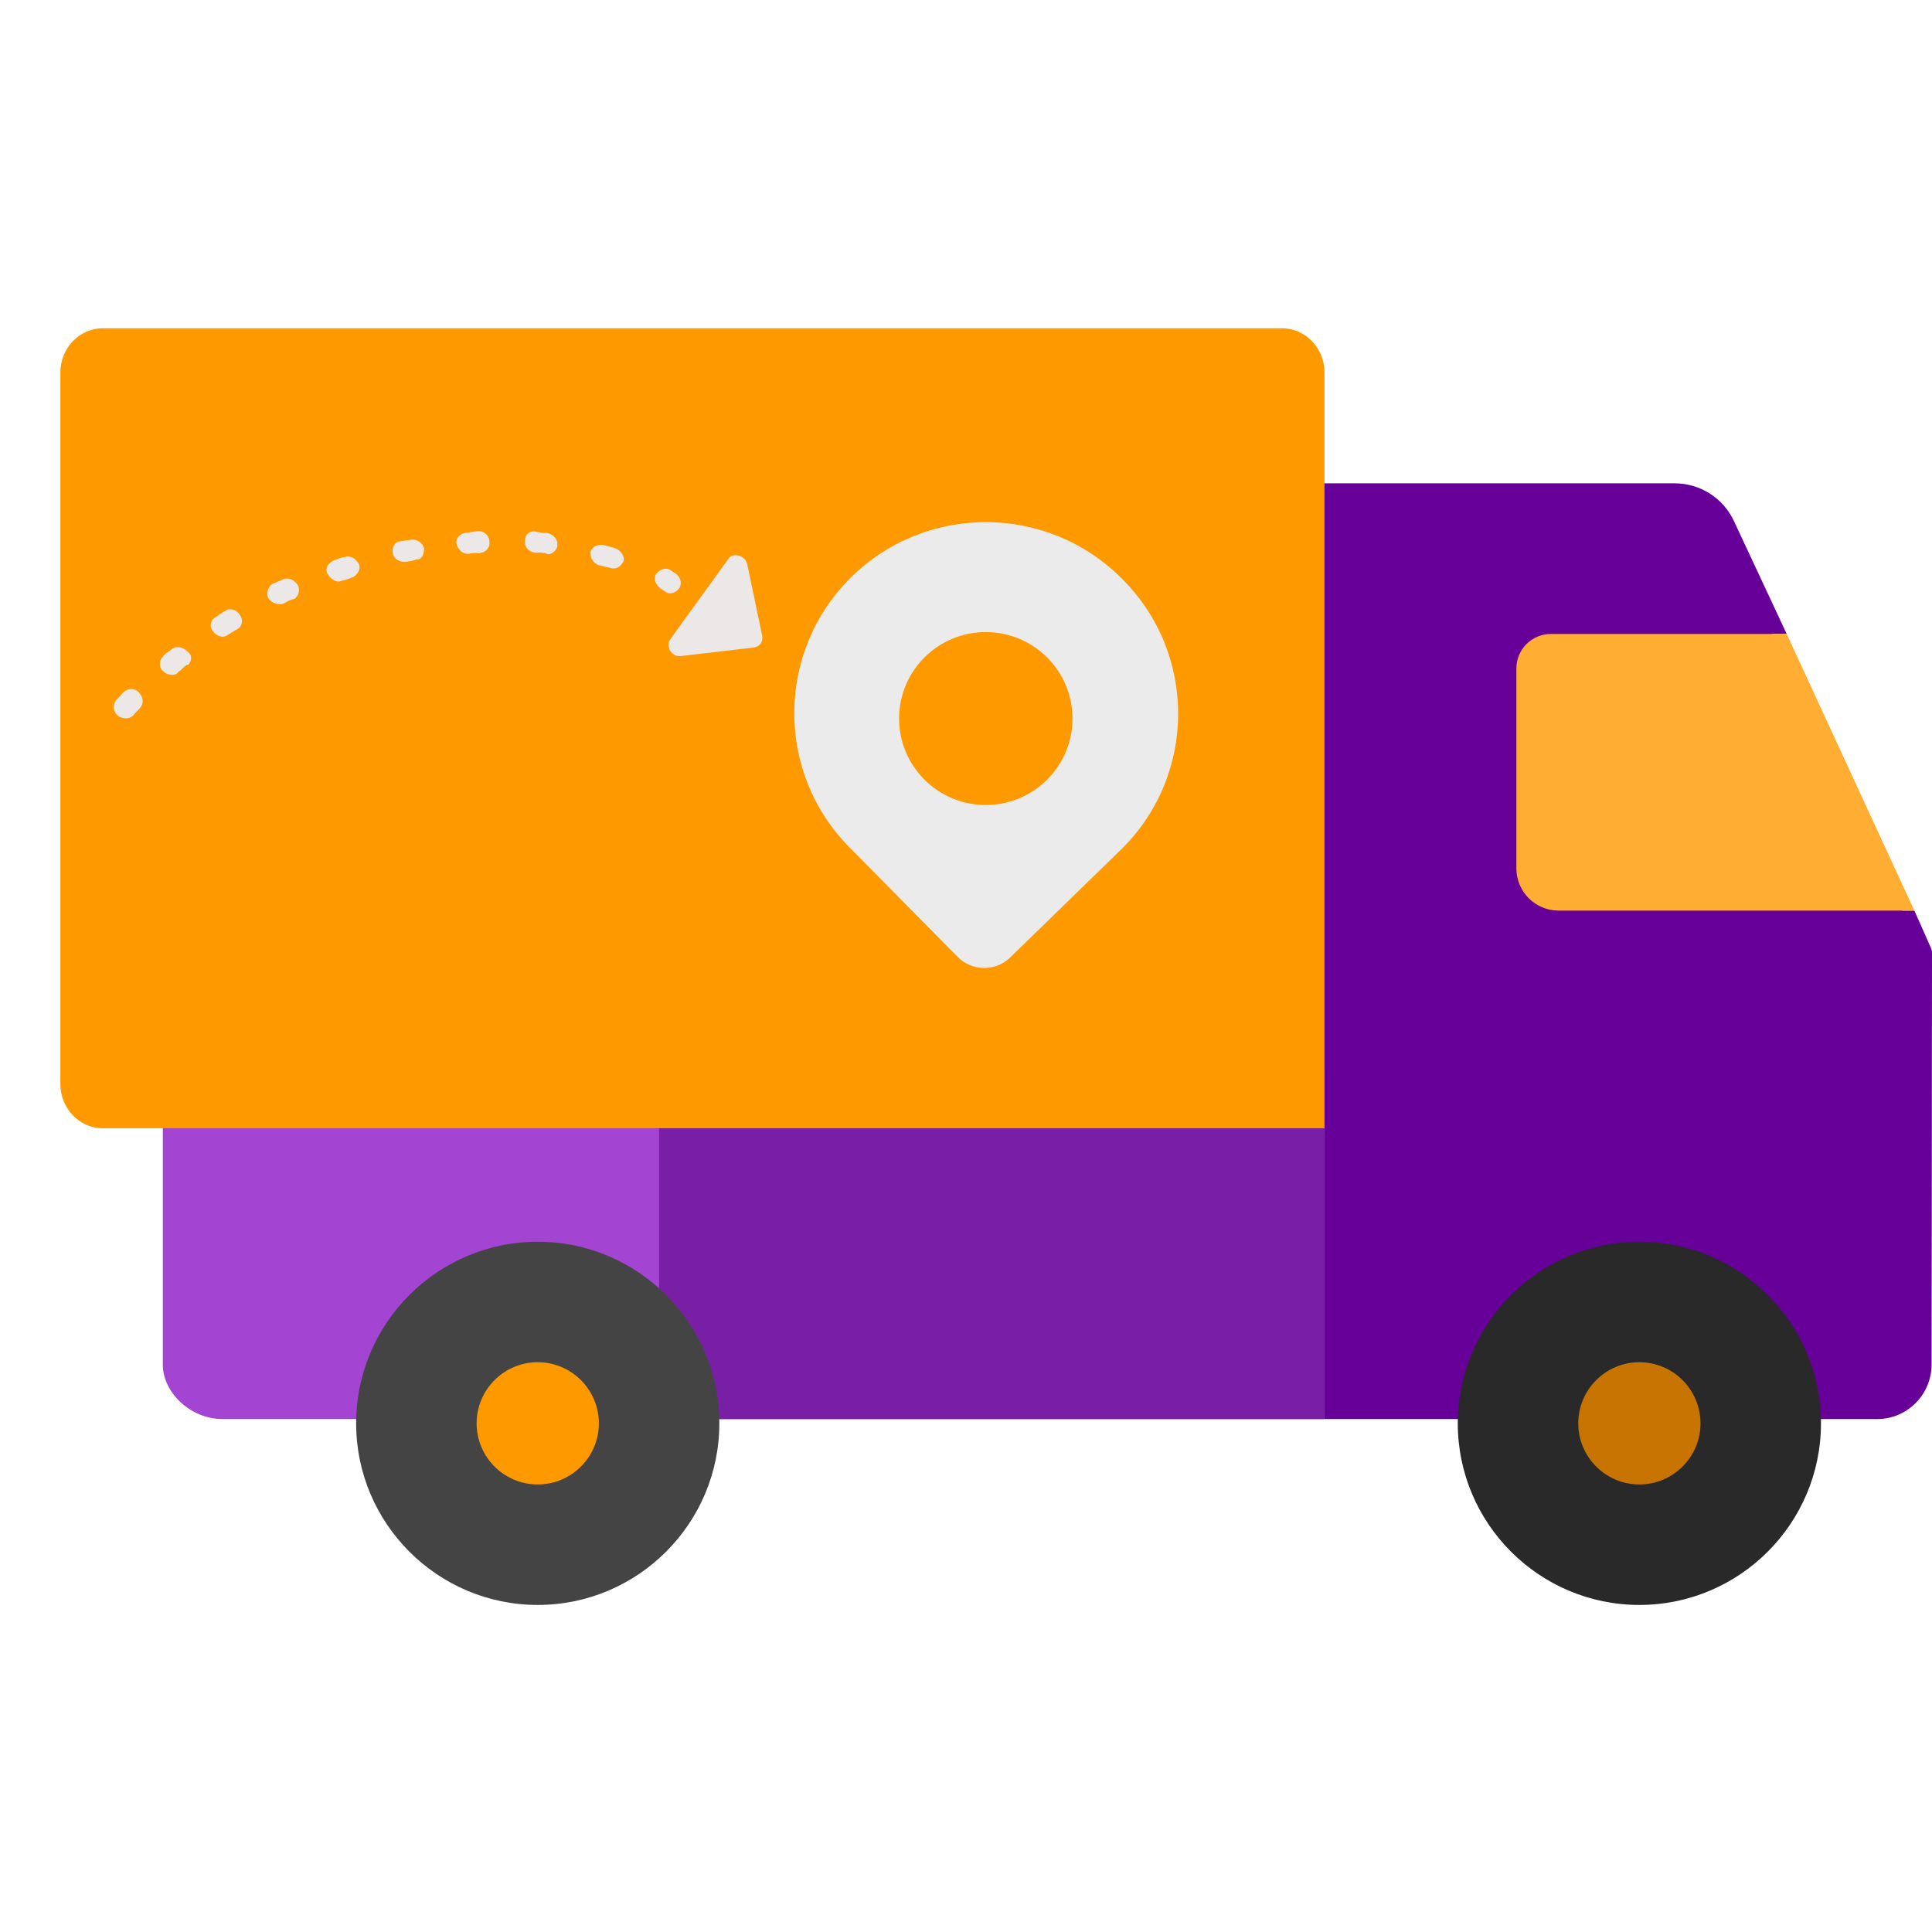 <svg width="512" height="512" viewBox="0 0 512 512" fill="none" xmlns="http://www.w3.org/2000/svg">
<path d="M507.328 241.321H504.121L469.543 168.004H473.492L459.541 138.148C456.709 132.011 450.566 128.081 443.771 128.081H347.099L308.22 237.387L350.935 376.072H497.423C505.403 376.072 511.875 369.607 511.884 361.627C511.884 361.627 511.998 280.628 512 252.512C512 252.049 511.9 251.602 511.706 251.182L507.328 241.321Z" fill="#660099"/>
<path d="M473.493 168.003H411.011C405.954 168.003 401.855 172.102 401.855 177.159V230.132C401.855 236.311 406.864 241.321 413.044 241.321H507.328L473.493 168.003Z" fill="#FFAD33"/>
<path d="M43.15 283.448V361.689C43.15 368.825 50.265 376.072 59.043 376.072H350.935V283.447H43.15V283.448Z" fill="#A444D2"/>
<path d="M174.669 283.448H350.935V376.073H174.669V283.448Z" fill="#791FA5"/>
<path d="M351 299H27.232C21.029 299 16 293.749 16 287.273V98.727C16 92.251 21.029 87 27.232 87H339.768C345.971 87 351 92.251 351 98.727V146.596V299Z" fill="#FF9900"/>
<path d="M142.507 409.363C160.27 409.363 174.669 394.964 174.669 377.201C174.669 359.438 160.27 345.039 142.507 345.039C124.744 345.039 110.345 359.438 110.345 377.201C110.345 394.964 124.744 409.363 142.507 409.363Z" fill="#FF9900"/>
<path d="M142.507 425.326C115.971 425.326 94.382 403.737 94.382 377.201C94.382 350.665 115.971 329.076 142.507 329.076C169.043 329.076 190.632 350.665 190.632 377.201C190.632 403.737 169.043 425.326 142.507 425.326ZM142.507 361.002C133.575 361.002 126.308 368.269 126.308 377.201C126.308 386.133 133.575 393.4 142.507 393.4C151.439 393.4 158.706 386.133 158.706 377.201C158.706 368.269 151.439 361.002 142.507 361.002Z" fill="#444444"/>
<path d="M434.452 409.363C452.215 409.363 466.614 394.964 466.614 377.201C466.614 359.438 452.215 345.039 434.452 345.039C416.689 345.039 402.29 359.438 402.29 377.201C402.29 394.964 416.689 409.363 434.452 409.363Z" fill="#C87402"/>
<path d="M434.452 425.326C407.916 425.326 386.327 403.737 386.327 377.201C386.327 350.665 407.916 329.076 434.452 329.076C460.988 329.076 482.577 350.665 482.577 377.201C482.577 403.737 460.988 425.326 434.452 425.326ZM434.452 361.002C425.52 361.002 418.253 368.269 418.253 377.201C418.253 386.133 425.52 393.4 434.452 393.4C443.384 393.4 450.651 386.133 450.651 377.201C450.651 368.269 443.384 361.002 434.452 361.002Z" fill="#292929"/>
<path d="M193.194 147.886L177.642 169.382C176.285 171.374 178.001 174.21 180.527 173.847L199.847 171.586C201.362 171.369 202.332 169.945 201.979 168.455L198.018 149.505C197.43 147.021 194.163 146.463 193.194 147.886Z" fill="#EDE8E8"/>
<path d="M176.531 156.957C175.908 156.533 175.597 156.32 175.286 156.108C173.728 155.048 173.064 153.345 173.84 152.207C174.809 150.783 176.519 150.281 177.765 151.129C178.076 151.342 178.699 151.766 179.011 151.978C180.256 152.826 180.92 154.529 179.951 155.952C179.175 157.091 177.466 157.593 176.531 156.957ZM164.815 149.394C164.039 150.532 162.835 150.962 161.395 150.398C160.578 150.259 159.45 149.907 158.633 149.768C157.194 149.204 156.336 147.786 156.489 146.223C156.953 144.872 158.351 144.158 159.984 144.437C161.113 144.789 161.929 144.928 163.058 145.28C164.497 145.844 165.667 147.473 165.202 148.824C165.202 148.824 165.009 149.109 164.815 149.394ZM145.137 146.826C144.009 146.474 143.192 146.335 142.181 146.48C140.354 146.486 138.991 145.14 139.143 143.578C138.985 141.803 140.265 140.591 141.899 140.87C142.716 141.01 143.844 141.362 144.854 141.216C146.488 141.495 147.851 142.841 147.698 144.404C147.816 144.9 147.428 145.47 147.234 145.754C146.653 146.608 145.448 147.038 145.137 146.826ZM129.349 145.241C128.767 146.095 128.068 146.452 127.057 146.597C126.24 146.458 125.23 146.603 124.219 146.748C122.703 146.966 121.34 145.62 120.987 144.13C120.635 142.64 121.916 141.429 123.431 141.211C124.442 141.066 125.453 140.921 126.463 140.776C127.979 140.558 129.536 141.618 129.695 143.393C129.813 143.89 129.736 144.672 129.349 145.241ZM110.458 148.21C109.759 148.568 108.749 148.713 107.738 148.858C106.222 149.076 104.471 148.3 104.118 146.809C103.766 145.319 104.424 143.684 105.94 143.466C106.95 143.321 107.961 143.176 108.971 143.031C110.487 142.813 112.044 143.873 112.397 145.364C112.321 146.145 112.244 146.927 111.857 147.496C111.469 148.065 110.77 148.423 110.458 148.21ZM94.835 151.738C94.641 152.023 94.253 152.592 93.554 152.949C92.35 153.379 91.65 153.736 90.64 153.882C89.242 154.596 87.684 153.536 86.826 152.118C85.969 150.7 86.938 149.277 88.336 148.562C89.541 148.132 90.24 147.775 91.251 147.63C92.96 147.128 94.206 147.976 95.064 149.394C95.493 150.103 95.223 151.169 94.835 151.738ZM78.789 157.895C78.595 158.18 78.207 158.749 77.702 158.821C76.691 158.967 75.798 159.608 75.099 159.966C73.894 160.396 71.95 159.904 71.092 158.487C70.545 157.281 70.892 155.433 72.29 154.719C72.989 154.362 74.194 153.932 74.893 153.575C76.291 152.86 78.042 153.636 78.9 155.054C79.329 155.763 79.371 157.041 78.789 157.895ZM63.718 165.966C63.524 166.251 63.33 166.535 62.631 166.893C61.932 167.25 61.039 167.892 60.34 168.249C59.253 169.176 57.308 168.684 56.45 167.267C55.398 166.134 55.745 164.286 57.143 163.572C58.036 162.93 58.929 162.288 59.628 161.931C60.715 161.004 62.66 161.495 63.518 162.913C64.259 163.834 64.3 165.112 63.718 165.966ZM49.429 176.237C48.536 176.878 48.148 177.448 47.255 178.09C46.48 179.228 44.341 179.022 43.289 177.889C42.043 177.04 42.078 174.981 43.165 174.054C43.747 173.2 44.446 172.843 45.339 172.201C46.62 170.99 48.565 171.481 49.617 172.614C50.863 173.462 50.904 174.741 50.128 175.879C49.934 176.164 49.934 176.164 49.429 176.237ZM37.396 187.21C36.621 188.349 35.922 188.706 35.34 189.56C34.059 190.771 32.426 190.492 31.18 189.644C29.817 188.299 29.969 186.736 30.745 185.597L32.607 183.532C33.888 182.321 35.716 182.315 36.767 183.448C37.819 184.581 38.172 186.072 37.396 187.21Z" fill="#EDE8E8"/>
<path d="M297.408 153.454C277.737 133.547 245.574 133.313 225.615 152.93C205.656 172.548 205.422 204.626 225.093 224.533L253.886 253.672C257.592 257.423 263.909 257.469 267.67 253.773L296.883 225.343C317.129 205.728 317.365 173.363 297.408 153.454V153.454Z" fill="#EBEBEB"/>
<path d="M261.076 213.334C273.764 213.427 284.124 203.243 284.217 190.589C284.309 177.935 274.098 167.601 261.41 167.509C248.722 167.416 238.362 177.599 238.27 190.254C238.177 202.908 248.388 213.242 261.076 213.334Z" fill="#FF9900"/>
</svg>
